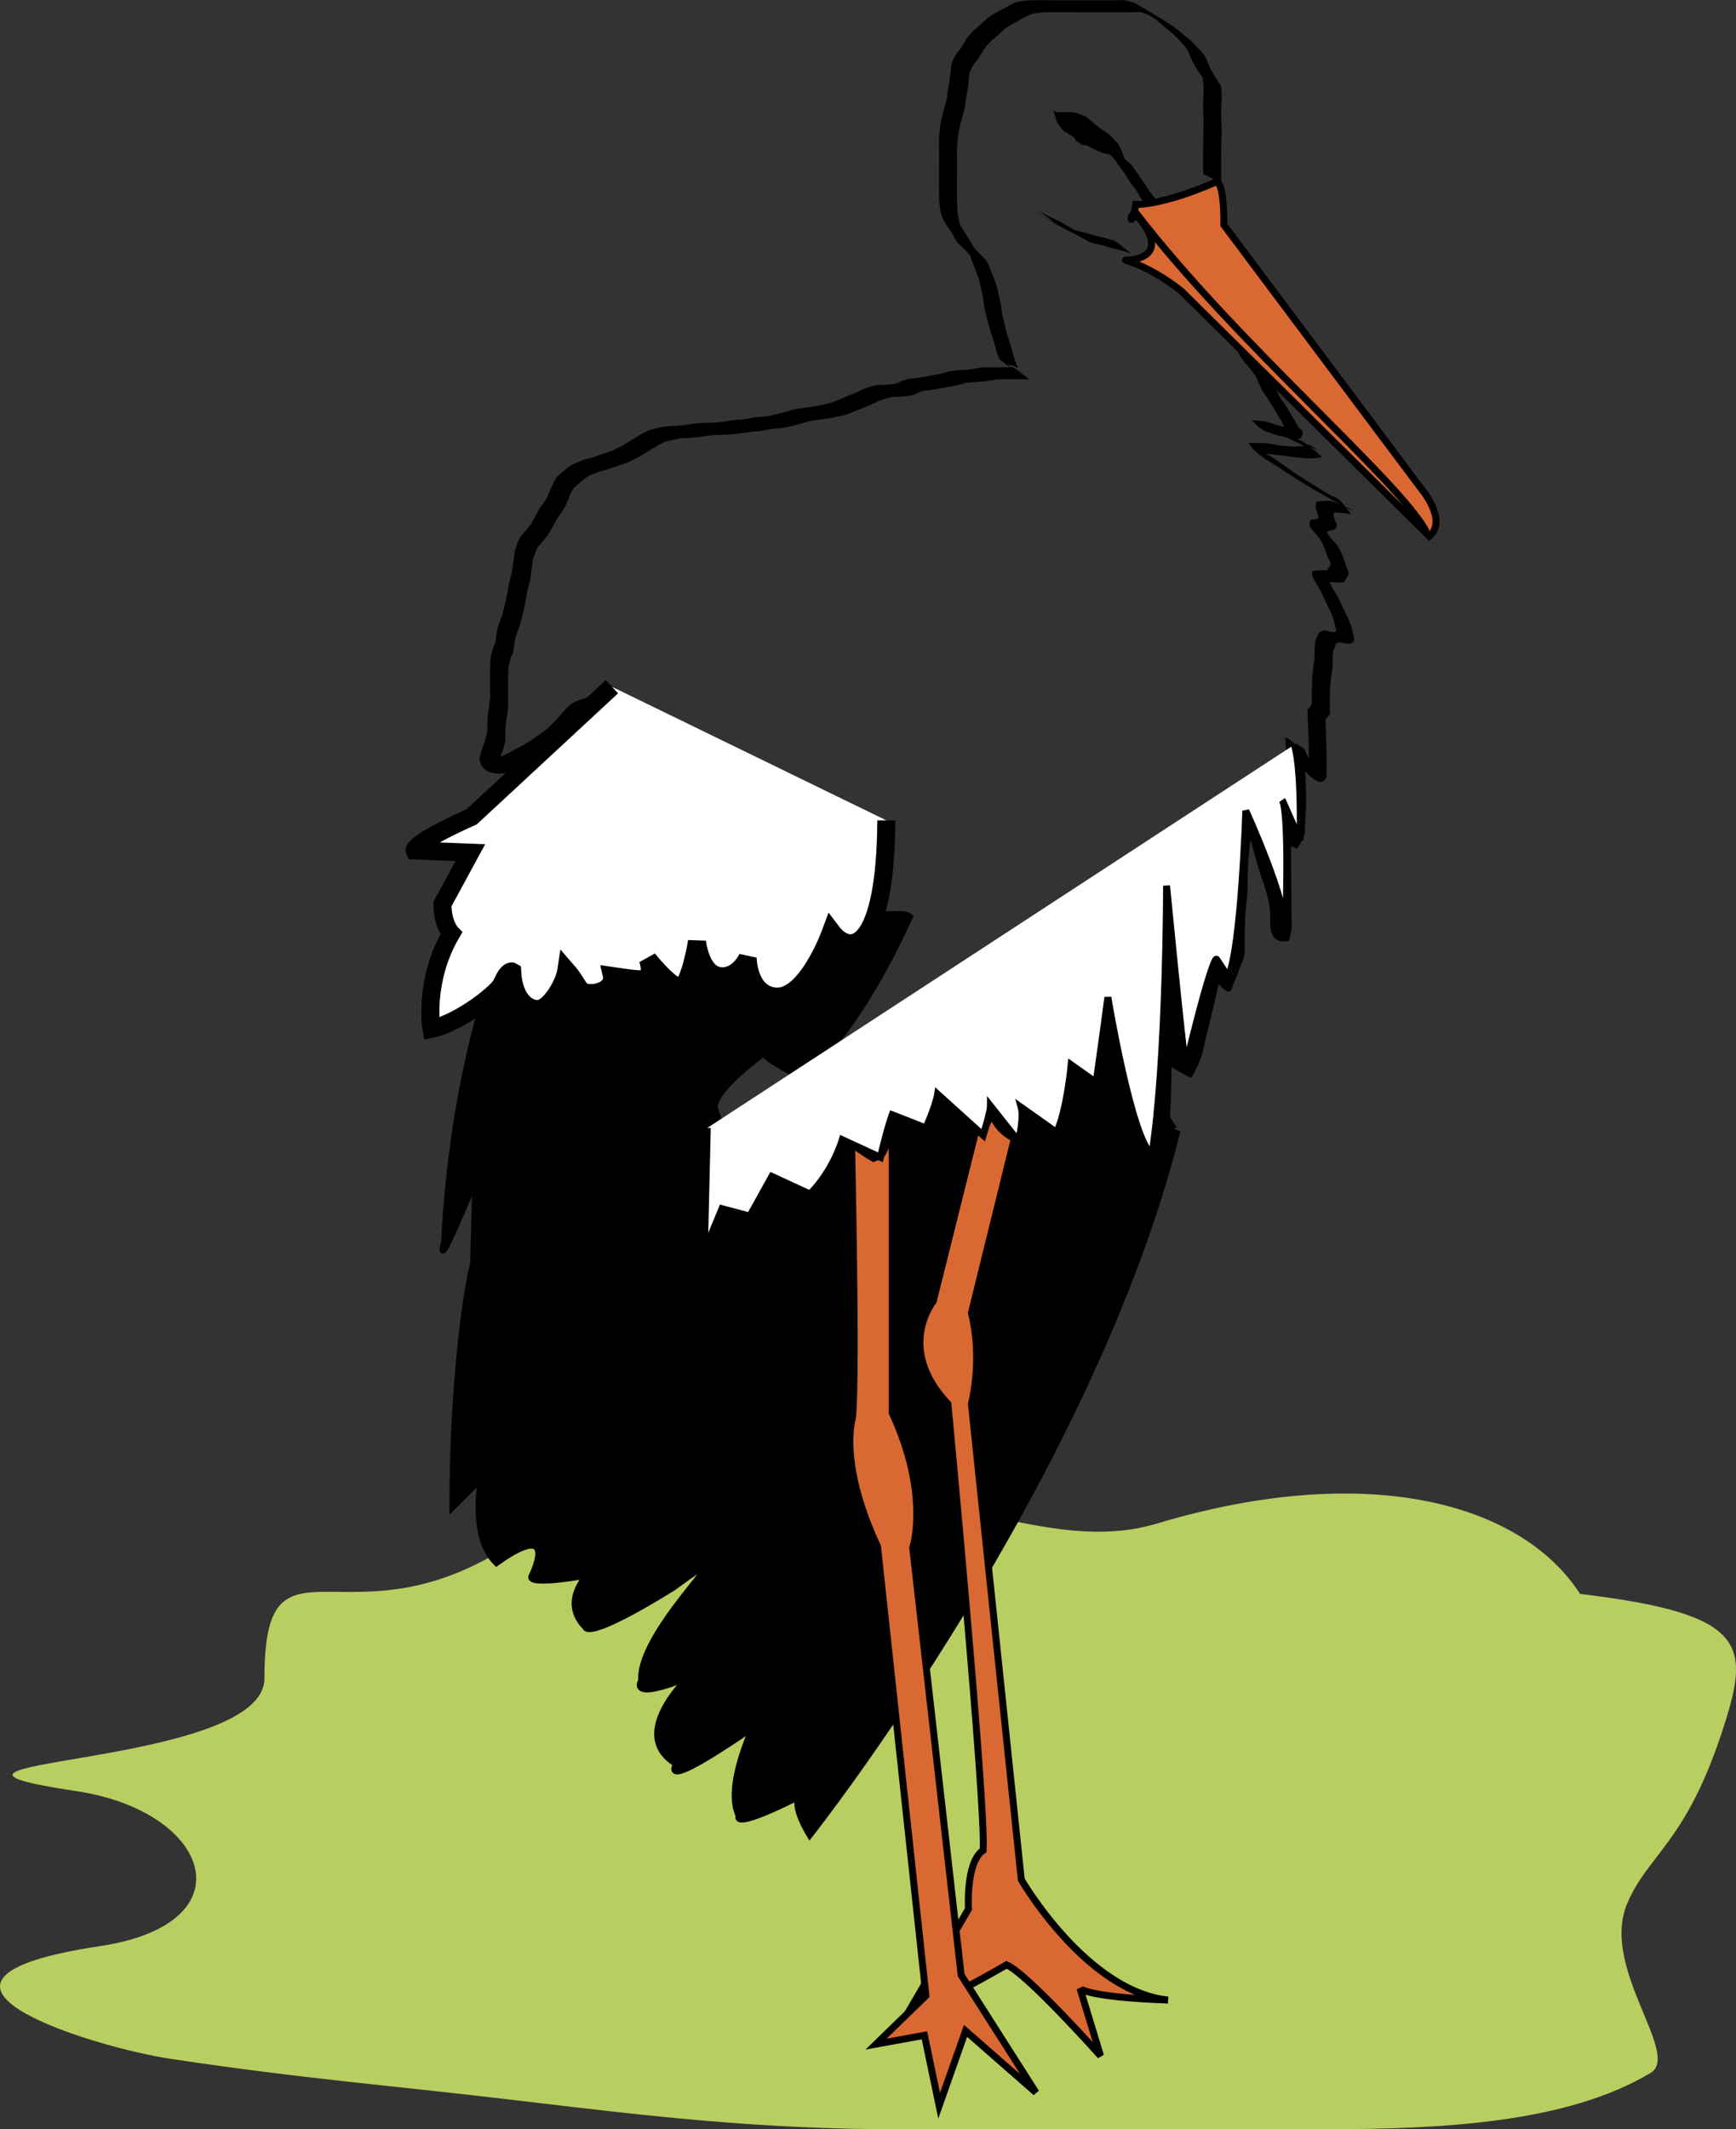 <?xml version="1.0" encoding="UTF-8" standalone="no"?>
<!-- Created with Inkscape (http://www.inkscape.org/) -->
<svg
   xmlns:dc="http://purl.org/dc/elements/1.1/"
   xmlns:cc="http://web.resource.org/cc/"
   xmlns:rdf="http://www.w3.org/1999/02/22-rdf-syntax-ns#"
   xmlns:svg="http://www.w3.org/2000/svg"
   xmlns="http://www.w3.org/2000/svg"
   xmlns:sodipodi="http://sodipodi.sourceforge.net/DTD/sodipodi-0.dtd"
   xmlns:inkscape="http://www.inkscape.org/namespaces/inkscape"
   id="svg2058"
   sodipodi:version="0.32"
   inkscape:version="0.44.1"
   width="250.52"
   height="307.077"
   version="1.0"
   sodipodi:docbase="/home/psychoslave/images"
   sodipodi:docname="stork.svg">
  <rect width="100%" height="100%" fill="#333333" stroke="none"/>
  <defs
     id="defs2061" />
  <sodipodi:namedview
     inkscape:window-height="938"
     inkscape:window-width="1268"
     inkscape:pageshadow="2"
     inkscape:pageopacity="0.0"
     guidetolerance="10.0"
     gridtolerance="10.0"
     objecttolerance="10.0"
     borderopacity="1.0"
     bordercolor="#666666"
     pagecolor="#ffffff"
     id="base"
     inkscape:zoom="0.59034266"
     inkscape:cx="-400.79119"
     inkscape:cy="424.47276"
     inkscape:window-x="0"
     inkscape:window-y="27"
     inkscape:current-layer="svg2058" />
  <path
     style="fill:#b9ce60;fill-opacity:1;fill-rule:evenodd;stroke:none;stroke-width:1px;stroke-linecap:butt;stroke-linejoin:miter;stroke-opacity:1"
     d="M 228.02,229.87 C 219.32,216.437 196.786,210.784 166.994,219.711 C 152.952,223.918 140.011,215.647 119.529,215.647 C 98.128,215.647 87.312,214.637 72.065,223.774 C 49.495,237.3 38.161,219.599 38.161,242.06 C 38.161,255.091 -20.287,253.621 11.039,258.314 C 30.472,261.226 36.054,277.424 14.429,280.664 C -18.495,285.597 13.725,295.289 24.6,296.918 C 44.517,299.902 56.754,300.772 75.455,303.013 C 94.246,305.266 110.055,307.077 129.7,307.077 C 150.042,307.077 170.384,307.077 190.726,307.077 C 208.199,307.077 226.139,306.172 238.19,298.95 C 242.651,296.277 230.925,283.857 234.8,274.569 C 237.718,267.575 243.125,265.878 248.361,250.187 C 252.677,237.255 252.612,232.817 228.02,229.87 z "
     id="path7665" />
  <path
     style="fill:black;fill-opacity:1;fill-rule:evenodd;stroke:black;stroke-width:1px;stroke-linecap:butt;stroke-linejoin:miter;stroke-opacity:1"
     d="M 169.861,163.052 C 157.284,213.359 116.859,264.565 116.859,264.565 C 112.966,257.977 116.859,258.276 116.859,258.276 C 105.18,264.265 106.677,261.87 106.677,261.87 C 104.581,257.678 108.773,248.994 108.773,248.994 C 94.4,258.875 97.694,254.384 97.694,254.384 C 90.507,250.191 99.491,241.807 99.491,241.807 C 90.507,245.4 92.603,242.406 92.603,242.406 C 92.004,234.62 110.57,219.049 97.095,228.931 C 84.518,236.716 84.518,234.62 84.518,234.62 C 80.925,231.027 84.818,227.134 84.818,227.134 C 76.134,228.631 76.733,227.433 76.733,227.433 C 78.829,222.942 77.93,220.846 71.642,225.337 C 67.749,221.444 69.546,213.06 69.546,213.06 L 65.354,217.252 C 65.354,198.986 67.45,185.511 68.348,182.217 C 68.647,171.736 68.647,169.939 68.647,169.939 C 62.359,184.912 64.156,179.222 64.156,179.222 C 65.354,154.668 71.642,138.797 71.642,138.797 C 87.812,150.925 68.01,133.281 98.853,137.473 C 98.853,137.473 129.136,130.263 131.232,132.209 C 125.842,144.187 118.955,153.769 115.062,154.967 C 107.875,151.374 110.87,151.374 110.87,151.374 C 102.485,157.363 103.084,159.758 103.084,159.758 C 110.121,184.612 133.489,149.002 162.674,148.529 C 166.21,157.691 169.423,163.709 169.861,163.052 z "
     id="path3031"
     sodipodi:nodetypes="cccccccccccccccccccccccccc" />
  <path
     style="fill:#da6833;fill-opacity:1;fill-rule:evenodd;stroke:black;stroke-width:1px;stroke-linecap:butt;stroke-linejoin:miter;stroke-opacity:1"
     d="M 147.382,160.128 L 140.183,189.349 C 141.877,196.124 140.183,202.477 140.183,202.477 L 147.382,271.081 C 147.382,271.081 156.699,287.173 168.556,288.444 C 156.699,288.02 155.852,286.75 155.852,286.75 L 158.816,296.49 C 158.816,296.49 148.229,284.632 145.265,283.362 C 133.407,290.138 130.866,290.561 130.866,290.561 L 139.759,275.316 C 139.759,275.316 139.336,268.54 141.877,266.846 C 142.3,260.494 136.795,202.477 136.795,202.477 C 129.172,194.431 134.678,187.655 134.678,187.655 L 141.877,158.858 L 147.382,160.128 z "
     id="path7663" />
  <path
     style="fill:#da6833;fill-opacity:1;fill-rule:evenodd;stroke:black;stroke-width:1px;stroke-linecap:butt;stroke-linejoin:miter;stroke-opacity:1"
     d="M 128.749,160.975 C 128.749,163.093 128.749,203.747 128.749,203.747 C 134.254,215.605 131.713,223.227 131.713,223.227 L 138.701,284.844 L 149.5,301.783 L 139.336,292.89 L 135.525,303.689 L 133.407,293.526 L 126.42,294.796 L 133.619,287.809 L 126.631,223.016 C 123.032,215.393 121.973,208.617 123.032,204.382 C 123.667,197.818 122.82,161.822 122.82,161.822 L 128.749,160.975 z "
     id="path7661" />
  <path
     style="fill:black;fill-opacity:1;stroke:none;stroke-width:0.535;stroke-miterlimit:4;stroke-dasharray:none;stroke-opacity:1"
     id="path2069"
     d="M 146.155,52.966 C 145.525,52.977 144.895,52.974 144.265,52.976 C 143.394,52.976 142.523,52.976 141.652,52.976 C 140.92,53.149 140.174,53.224 139.432,53.334 C 138.599,53.328 137.788,53.443 136.966,53.542 C 136.09,53.906 135.166,54.016 134.24,54.16 C 133.333,54.393 132.407,54.496 131.48,54.61 C 130.744,54.608 130.109,54.975 129.458,55.276 C 128.633,55.502 127.771,55.481 126.924,55.516 C 126.041,55.512 125.279,55.902 124.479,56.166 C 123.9,56.477 123.284,56.711 122.676,56.96 C 121.933,57.297 121.18,57.601 120.423,57.903 C 119.536,58.25 118.586,58.395 117.656,58.582 C 116.637,58.733 115.62,58.875 114.603,59.028 C 113.677,59.34 112.728,59.57 111.78,59.805 C 110.884,60.059 109.958,60.093 109.038,60.159 C 108.311,60.36 107.563,60.427 106.822,60.538 C 106.027,60.498 105.273,60.695 104.497,60.814 C 103.41,60.975 102.309,60.979 101.213,61.015 C 100.281,61.04 99.356,61.219 98.431,61.346 C 97.598,61.391 96.762,61.46 95.934,61.512 C 95.156,61.613 94.414,61.855 93.66,62.034 C 92.659,62.503 91.724,63.102 90.783,63.675 C 89.966,64.253 89.067,64.66 88.167,65.078 C 87.197,65.38 86.243,65.72 85.286,66.057 C 84.328,66.205 83.479,66.606 82.61,66.988 C 81.755,67.5 81.051,68.186 80.326,68.845 C 79.833,69.544 79.55,70.35 79.215,71.129 C 78.924,71.929 78.413,72.568 77.917,73.24 C 77.547,73.925 77.151,74.604 76.791,75.293 C 76.375,75.972 75.817,76.54 75.311,77.147 C 74.776,77.783 74.61,78.592 74.325,79.343 C 74.205,80.139 74.095,80.94 73.995,81.737 C 73.906,82.445 73.696,83.118 73.531,83.808 C 73.403,84.579 73.238,85.342 73.093,86.111 C 72.94,86.941 72.714,87.757 72.509,88.574 C 72.29,89.235 72.049,89.89 71.796,90.539 C 71.669,91.274 71.56,92.016 71.459,92.754 C 71.099,93.349 71.012,94.024 70.829,94.675 C 70.712,95.489 70.734,96.312 70.715,97.131 C 70.713,97.98 70.716,98.828 70.718,99.676 C 70.811,100.531 70.629,101.357 70.539,102.198 C 70.379,103.042 70.357,103.901 70.312,104.756 C 70.428,105.558 70.132,106.252 69.94,106.999 C 69.607,107.777 69.402,108.586 69.188,109.399 C 69.379,111.561 71.705,111.792 73.363,111.432 C 74.229,110.956 75.122,110.536 76.006,110.095 C 76.641,109.779 77.26,109.427 77.877,109.076 C 78.731,108.654 79.477,108.065 80.247,107.516 C 81.181,106.965 81.906,106.179 82.662,105.42 C 83.282,104.713 83.92,104.024 84.556,103.331 C 85.171,102.801 85.971,102.633 86.715,102.366 C 87.496,102.128 88.167,101.668 88.868,101.279 C 89.358,100.916 89.896,100.629 90.416,100.316 L 87.969,98.709 C 87.443,99.036 86.902,99.341 86.402,99.71 C 85.718,100.07 85.059,100.5 84.303,100.718 C 83.524,101.019 82.689,101.206 82.065,101.803 C 81.434,102.501 80.805,103.202 80.177,103.904 C 79.427,104.648 78.705,105.414 77.789,105.964 C 77.018,106.498 76.268,107.064 75.422,107.482 C 74.807,107.828 74.191,108.174 73.56,108.491 C 72.691,108.929 71.823,109.369 70.949,109.798 C 71.182,110.153 71.411,111.009 71.765,110.775 C 71.99,109.983 72.146,109.173 72.498,108.418 C 72.707,107.643 73.032,106.926 72.911,106.09 C 72.959,105.247 72.959,104.399 73.119,103.566 C 73.253,102.713 73.393,101.872 73.32,101.002 C 73.319,100.154 73.316,99.307 73.317,98.459 C 73.333,97.654 73.311,96.846 73.415,96.045 C 73.589,95.397 73.672,94.73 74.037,94.141 C 74.14,93.409 74.268,92.677 74.367,91.942 C 74.617,91.294 74.855,90.639 75.074,89.979 C 75.281,89.153 75.511,88.328 75.669,87.49 C 75.816,86.728 75.991,85.975 76.104,85.206 C 76.273,84.512 76.49,83.835 76.574,83.121 C 76.675,82.327 76.802,81.533 76.894,80.734 C 77.161,80.026 77.305,79.258 77.814,78.659 C 78.326,78.043 78.886,77.464 79.309,76.777 C 79.668,76.094 80.07,75.426 80.425,74.738 C 80.932,74.044 81.459,73.381 81.766,72.562 C 82.085,71.808 82.352,71.028 82.825,70.352 C 83.532,69.724 84.217,69.059 85.054,68.585 C 85.916,68.228 86.769,67.871 87.696,67.69 C 88.659,67.353 89.624,67.024 90.59,66.696 C 91.491,66.26 92.394,65.84 93.219,65.261 C 94.149,64.697 95.066,64.09 96.074,63.671 C 96.822,63.509 97.564,63.307 98.326,63.196 C 99.154,63.152 99.987,63.115 100.814,63.034 C 101.729,62.901 102.645,62.725 103.572,62.72 C 104.681,62.675 105.794,62.664 106.892,62.488 C 107.663,62.385 108.42,62.216 109.205,62.232 C 109.94,62.111 110.678,62.012 111.409,61.863 C 112.34,61.78 113.276,61.726 114.179,61.456 C 115.123,61.222 116.064,60.981 116.994,60.698 C 118.013,60.553 119.036,60.422 120.05,60.243 C 120.995,60.053 121.958,59.905 122.849,59.526 C 123.604,59.221 124.358,58.916 125.106,58.596 C 125.72,58.337 126.344,58.093 126.928,57.771 C 127.702,57.543 128.449,57.201 129.289,57.224 C 130.161,57.177 131.051,57.194 131.889,56.911 C 132.534,56.626 133.126,56.277 133.859,56.303 C 134.783,56.174 135.705,56.045 136.618,55.844 C 137.544,55.681 138.466,55.537 139.358,55.218 C 140.176,55.152 140.992,55.047 141.816,55.028 C 142.548,54.911 143.282,54.801 144.014,54.693 C 144.885,54.692 145.757,54.692 146.628,54.693 C 147.267,54.695 147.907,54.691 148.546,54.703 L 146.155,52.966 z " />
  <path
     style="fill:black;fill-opacity:1;stroke:none;stroke-width:0.535;stroke-miterlimit:4;stroke-dasharray:none;stroke-opacity:1"
     id="path2093"
     d="M 145.308,52.542 C 152.062,56.064 142.112,51.233 146.97,53.031 C 146.503,52.344 146.337,51.529 146.118,50.741 C 145.906,49.986 145.663,49.238 145.421,48.491 C 145.178,47.737 145.013,46.959 144.835,46.187 C 144.607,45.473 144.556,44.724 144.455,43.987 C 144.311,43.291 144.142,42.601 143.99,41.908 C 143.856,41.241 143.596,40.615 143.371,39.978 C 143.102,39.385 142.882,38.77 142.656,38.158 C 142.34,37.448 141.735,36.964 141.221,36.41 C 140.57,35.935 140.293,35.214 139.893,34.557 C 139.481,33.963 139.12,33.336 138.73,32.73 C 138.312,32.018 138.299,31.21 138.161,30.426 C 138.094,29.482 138.109,28.535 138.106,27.589 C 138.11,26.703 138.112,25.817 138.114,24.931 C 138.115,24.083 138.115,23.235 138.115,22.387 C 138.044,21.541 138.17,20.706 138.225,19.869 C 138.29,19.07 138.517,18.31 138.688,17.533 C 138.898,16.865 139.061,16.181 139.248,15.507 C 139.274,14.755 139.448,14.032 139.568,13.295 C 139.716,12.544 139.765,11.777 139.839,11.017 C 139.873,10.309 140.27,9.776 140.571,9.183 C 141.088,8.706 141.379,8.097 141.751,7.52 C 142.031,6.895 142.547,6.44 142.989,5.936 C 143.587,5.464 144.144,4.941 144.707,4.428 C 145.107,3.95 145.693,3.754 146.193,3.425 C 146.922,2.995 147.671,2.609 148.42,2.216 C 149.117,1.839 149.895,1.865 150.654,1.771 C 151.489,1.738 152.326,1.751 153.161,1.751 C 154.072,1.755 154.983,1.755 155.894,1.755 C 156.814,1.756 157.735,1.756 158.655,1.757 C 159.508,1.757 160.361,1.757 161.214,1.757 C 162.06,1.757 162.906,1.757 163.752,1.757 C 164.606,1.592 165.246,1.98 165.996,2.239 C 160.352,-0.96 171.096,5.15 165.441,1.988 C 173.241,6.782 164.335,1.022 167.473,3.365 C 168.003,3.879 168.588,4.329 169.165,4.789 C 169.757,5.296 170.268,5.894 170.792,6.471 C 171.412,7.038 171.624,7.823 171.948,8.564 C 172.265,9.303 172.732,9.962 173.152,10.644 C 173.677,11.102 173.549,11.703 173.706,12.269 C 173.675,13.031 173.661,13.794 173.641,14.556 C 173.598,15.392 173.648,16.228 173.666,17.061 C 173.716,17.677 173.672,18.295 173.654,18.912 C 173.631,19.717 173.633,20.523 173.627,21.329 C 173.625,22.177 173.626,23.025 173.626,23.872 C 173.59,24.287 173.652,24.699 173.666,25.111 L 176.29,26.403 C 176.27,26.005 176.173,25.604 176.228,25.198 C 176.228,24.351 176.227,23.503 176.23,22.656 C 176.236,21.853 176.233,21.051 176.258,20.248 C 176.281,19.618 176.327,18.985 176.29,18.354 C 176.261,17.538 176.185,16.711 176.242,15.887 C 176.263,15.126 176.273,14.364 176.316,13.603 C 176.191,12.977 176.406,12.337 175.822,11.839 C 175.407,11.163 174.967,10.5 174.604,9.792 C 174.292,9.025 174.066,8.212 173.489,7.591 C 172.964,7.008 172.422,6.44 171.883,5.873 C 171.298,5.422 170.703,4.979 170.182,4.456 C 168.153,2.835 164.306,0.918 168.172,3.044 C 159.855,-1.855 172.845,5.754 163.715,0.411 C 162.942,0.218 162.229,-0.116 161.389,0.04 C 160.543,0.04 159.697,0.04 158.85,0.04 C 157.998,0.041 157.146,0.041 156.293,0.041 C 155.374,0.041 154.455,0.042 153.536,0.042 C 152.624,0.039 151.711,0.037 150.799,0.033 C 149.958,0.036 149.118,0.02 148.278,0.068 C 147.492,0.193 146.684,0.189 145.974,0.615 C 145.23,1.012 144.487,1.406 143.749,1.814 C 143.217,2.149 142.644,2.404 142.215,2.888 C 141.65,3.403 141.093,3.929 140.496,4.407 C 140.038,4.931 139.504,5.408 139.213,6.056 C 138.848,6.622 138.559,7.217 138.054,7.688 C 137.729,8.322 137.298,8.889 137.255,9.644 C 137.18,10.398 137.119,11.161 136.989,11.911 C 136.864,12.651 136.676,13.374 136.665,14.132 C 136.483,14.8 136.328,15.478 136.115,16.139 C 135.94,16.925 135.708,17.692 135.644,18.501 C 135.557,19.353 135.446,20.197 135.513,21.061 C 135.512,21.909 135.513,22.757 135.512,23.604 C 135.511,24.491 135.51,25.378 135.508,26.265 C 135.51,27.217 135.498,28.171 135.547,29.122 C 135.668,29.936 135.669,30.773 136.064,31.524 C 136.436,32.152 136.733,32.801 137.234,33.345 C 137.612,34.039 137.873,34.788 138.511,35.306 C 139.03,35.824 139.602,36.287 140.003,36.916 C 140.228,37.536 140.45,38.154 140.704,38.763 C 140.949,39.381 141.229,39.991 141.342,40.656 C 141.499,41.34 141.687,42.017 141.821,42.71 C 141.922,43.451 141.993,44.208 142.191,44.934 C 142.373,45.707 142.563,46.48 142.775,47.247 C 143.014,47.993 143.258,48.739 143.481,49.488 C 143.698,50.295 143.867,51.131 144.287,51.861 C 150.275,56.312 142.174,51.001 147.699,54.279 L 145.308,52.542 z " />
  <path
     style="fill:black;fill-opacity:1;stroke:none;stroke-width:0.535;stroke-miterlimit:4;stroke-dasharray:none;stroke-opacity:1"
     id="path2103"
     d="M 152.46,32.259 C 143.223,27.086 157.702,35.32 150.952,31.449 C 152.423,32.421 153.969,33.194 155.547,33.942 C 154.808,33.523 154.073,33.099 153.332,32.687 C 152.009,31.951 155.954,34.197 157.273,34.937 C 158.009,35.162 158.766,35.301 159.511,35.485 C 160.198,35.756 160.924,35.897 161.635,36.069 C 162.192,36.196 162.716,36.408 163.258,36.575 L 160.947,34.767 C 160.403,34.606 159.862,34.429 159.313,34.279 C 158.598,34.102 157.878,33.952 157.177,33.721 C 156.441,33.533 155.686,33.392 154.976,33.111 C 155.718,33.546 156.46,33.979 157.201,34.415 C 158.512,35.187 151.935,31.361 153.258,32.114 C 152.166,31.58 149.119,30.023 153.69,32.508 C 151.68,31.341 151.141,31.043 150.066,30.52 L 152.46,32.259 z " />
  <path
     style="fill:black;fill-opacity:1;stroke:none;stroke-width:0.535;stroke-miterlimit:4;stroke-dasharray:none;stroke-opacity:1"
     id="path2105"
     d="M 152.011,15.947 C 152.181,16.334 152.269,16.774 152.399,17.192 C 152.548,17.899 153.082,18.352 153.504,18.885 C 161.128,23.52 150.235,17.217 157.676,21.399 C 158.248,21.788 158.927,21.946 159.575,22.164 C 160.34,22.237 160.963,22.616 161.637,22.924 C 157.416,20.124 159.693,21.887 160.596,22.677 C 161.062,23.291 161.503,23.924 161.958,24.546 C 162.399,25.164 162.804,25.807 163.208,26.45 C 163.662,26.941 163.994,27.521 164.357,28.076 C 164.514,28.363 164.687,28.64 164.852,28.923 L 167.534,30.108 C 167.366,29.833 167.213,29.551 167.031,29.285 C 166.686,28.71 166.392,28.09 165.894,27.619 C 165.491,26.977 165.073,26.342 164.637,25.722 C 164.179,25.094 163.73,24.455 163.302,23.805 C 162.087,22.652 161.068,21.807 159.351,21.085 C 158.665,20.818 158.005,20.486 157.263,20.367 C 156.622,20.127 155.96,19.948 155.377,19.575 C 159.601,22.079 152.672,18.128 156.224,19.982 C 155.789,19.509 155.225,19.116 155.055,18.444 C 154.932,18.096 154.943,17.446 154.648,17.29 L 152.011,15.947 z " />
  <path
     style="fill:black;fill-opacity:1;stroke:none;stroke-width:0.535;stroke-miterlimit:4;stroke-dasharray:none;stroke-opacity:1"
     id="path2107"
     d="M 154.929,18.728 C 155.518,18.716 156.108,18.718 156.698,18.715 C 157.63,18.553 158.428,19.164 159.245,19.507 C 151.073,13.77 166.308,24.31 158.241,18.885 C 158.71,19.552 158.99,20.387 159.347,21.14 L 162.317,22.957 C 161.979,22.162 161.765,21.263 161.251,20.593 C 151.345,11.869 165.302,24.085 156.699,16.799 C 155.834,16.52 154.981,16.047 154.052,16.185 C 153.453,16.182 152.854,16.184 152.256,16.172 L 154.929,18.728 z " />
  <path
     style="fill:black;fill-opacity:1;stroke:none;stroke-width:0.535;stroke-miterlimit:4;stroke-dasharray:none;stroke-opacity:1"
     id="path2119"
     d="M 178.691,50.672 C 178.782,51.326 179.285,51.772 179.632,52.295 C 180.254,52.89 180.725,53.607 181.234,54.29 C 181.506,55.005 181.864,55.678 182.186,56.368 C 182.726,57.115 183.213,57.894 183.702,58.672 C 184.068,59.32 184.442,59.962 184.825,60.6 C 185.055,60.868 185.15,61.227 185.313,61.541 C 184.583,61.477 183.885,61.181 183.196,60.938 C 182.403,60.691 181.574,60.678 180.756,60.6 C 181.607,61.981 183.004,62.392 184.566,62.838 C 185.534,62.958 186.358,63.405 187.212,63.825 C 186.443,63.346 188.818,64.665 189.607,65.111 C 183.645,61.638 195.093,68.29 188.293,64.313 C 186.899,64.509 185.531,64.34 184.146,64.176 C 182.872,63.828 181.406,63.882 180.208,63.851 C 180.893,65.336 182.993,66.404 184.443,67.339 C 187.663,69.579 191.095,71.466 194.52,73.359 C 196.786,74.162 193.085,72.646 192.63,72.423 C 191.754,72.059 190.789,72.303 190.029,72.319 C 189.634,73.109 190.049,73.697 190.254,74.445 C 190.381,75.05 189.465,74.831 189.15,74.984 C 188.609,75.912 189.449,76.453 190.093,77.233 C 190.91,78.214 191.269,79.393 191.683,80.569 C 192.425,81.5 191.619,81.859 191.504,82.286 C 190.79,82.155 190.018,82.322 189.395,82.337 C 189.155,83.109 189.685,83.633 190.036,84.288 C 190.653,85.285 191.123,86.356 191.61,87.42 C 192.268,88.544 192.59,89.765 192.849,90.994 C 192.446,91.368 191.747,91.024 191.22,90.907 C 190.127,90.995 190.231,91.606 189.82,92.427 C 189.681,93.278 189.708,94.141 189.701,94.999 C 189.537,95.851 189.464,96.708 189.378,97.57 C 189.318,98.781 189.311,99.993 189.296,101.205 C 189.382,101.798 188.907,101.968 188.671,102.431 C 188.701,103.663 188.782,104.895 188.83,106.128 C 188.904,107.663 188.863,109.2 188.83,110.732 C 188.64,111.145 189.553,111.318 189.987,111.453 C 189.389,110.497 188.909,109.478 188.413,108.468 C 188.096,107.418 186.521,107.272 185.448,107.042 C 185.749,108.652 185.797,110.29 185.871,111.921 C 185.992,113.993 185.896,116.056 185.742,118.121 C 185.858,119.279 185.212,120.021 184.736,120.751 C 188.4,123.394 186.586,120.093 186.429,117.498 C 186.74,113.886 185.558,113.725 183.74,113.377 C 183.862,117.272 183.848,121.17 183.838,125.067 C 183.824,127.174 183.813,129.28 183.8,131.386 C 183.956,132.397 183.637,133.311 183.435,134.265 C 185.076,135.877 185.814,136.486 185.872,133.967 C 185.972,132.08 185.493,130.355 184.936,128.581 C 184.244,126.685 183.72,124.734 183.18,122.791 C 182.881,121.298 182.426,119.845 182.046,118.372 C 181.86,116.175 180.099,116.177 178.598,115.617 C 178.268,116.911 178.119,118.24 177.951,119.561 C 177.69,121.119 177.583,122.693 177.495,124.267 C 177.47,125.508 177.432,126.75 177.392,127.989 C 177.188,129.311 177.136,130.645 177.075,131.979 C 177.033,133.3 177.026,134.623 177.014,135.945 C 177.015,136.785 176.614,137.496 176.318,138.251 C 176.044,139.09 175.704,139.9 175.353,140.709 C 174.98,141.48 176.685,141.888 177.517,142.096 C 177.433,140.818 177.125,139.576 176.855,138.331 C 174.843,136.018 174.123,135.347 173.77,138.497 C 173.178,142.083 172.25,145.603 171.359,149.123 C 171.051,150.854 170.396,152.507 169.43,153.833 C 173.489,156.773 171.523,151.268 171.484,148.347 C 171.458,144.636 171.494,140.925 171.533,137.214 C 171.536,136.094 171.564,134.969 171.587,133.853 C 167.186,131.765 169.027,137.908 169.049,141.059 C 169.075,145.291 169.124,149.522 168.877,153.746 C 172.714,156.683 170.504,149.032 170.285,146.071 C 169.903,140.459 169.515,134.835 169.533,129.207 C 170.058,125.508 169.231,125.981 167.23,125.901 C 167.423,131.707 167.076,137.518 166.914,143.322 C 166.585,150.134 167.085,157.001 165.991,163.753 C 164.771,167.264 166.705,166.53 164.889,162.549 C 163.238,158.657 161.892,154.636 161.058,150.489 C 160.662,148.437 160.516,146.369 160.633,144.289 C 161.22,142.779 158.333,141.206 158.695,143.728 C 158.992,145.172 158.678,146.381 158.23,147.682 C 158.587,147.946 160.058,149.967 159.456,146.724 C 159.682,144.256 156.659,142.519 156.708,146.036 C 156.744,148.53 156.771,151.02 156.537,153.5 C 156.215,155.156 155.695,154.304 154.863,154.57 C 158.293,156.951 156.554,155.12 156.04,153.463 C 152.337,150.803 153.023,153.511 152.7,156.39 C 152.623,158.144 152.085,159.731 151.339,161.289 C 149.807,162.035 149.402,161.269 152.017,162.497 C 150.665,160.178 148.889,159.39 146.542,158.159 C 145.669,159.068 145.749,160.278 145.68,161.483 C 146.052,162.823 144.873,162.954 144.655,163.193 C 148.721,166.341 145.211,162.037 144.474,160.416 C 144.44,159.032 142.348,158.423 140.989,158.158 C 141.064,159.571 140.445,160.655 139.827,161.828 C 139.801,162.187 134.592,160.375 141.239,162.819 C 141.851,163.044 140.328,161.885 139.873,161.418 C 138.165,158.897 136.668,157.791 133.942,156.432 C 133.31,157.373 133.091,158.528 132.659,159.581 C 132.438,160.831 131.718,160.966 130.946,161.463 C 131.655,161.748 132.303,162.237 131.05,161.11 C 128.106,159.248 127.99,158.649 126.652,160.842 C 126.496,162.27 125.978,163.517 125.423,164.808 C 125.094,165.773 124.307,165.569 123.742,165.808 C 129.608,169.03 121.159,163.544 120.83,163.358 C 119.646,163.868 119.36,165.198 118.841,166.329 C 118.099,167.905 116.87,168.969 115.499,169.963 C 114.268,170.764 113.411,170.429 112.171,170.056 C 111.37,169.382 110.448,169.452 109.551,169.302 C 108.757,169.989 108.356,171.058 107.857,171.98 C 107.215,173.265 106.151,174.192 105.142,175.158 C 105.008,175.564 106.557,175.37 106.413,174.966 C 105.204,173.315 103.734,172.339 103.255,174.468 C 102.964,175.956 102.318,177.326 101.701,178.696 C 101.669,179.758 100.13,180.504 99.951,180.671 C 103.458,183.138 102.102,180.224 102.168,177.624 C 102.452,175.058 102.667,172.488 102.835,169.913 C 102.875,168.28 102.962,166.66 103.149,165.038 C 103.281,164.13 103.308,163.214 103.361,162.3 L 100.766,160.966 C 100.72,161.875 100.699,162.786 100.575,163.689 C 100.399,165.323 100.307,166.956 100.293,168.601 C 100.145,171.177 99.956,173.749 99.639,176.311 C 99.491,179.532 98.928,180.69 102.251,182.513 C 102.993,181.863 103.885,181.264 104.211,180.12 C 104.842,178.732 105.501,177.344 105.828,175.844 C 105.69,175.697 104.475,171.315 103.778,173.712 C 104.266,175.452 105.52,177.138 107.613,176.715 C 108.621,175.704 109.685,174.727 110.361,173.435 C 110.826,172.606 111.213,171.582 111.944,170.995 C 112.791,171.216 113.695,171.299 114.453,171.867 C 115.754,172.127 116.715,172.387 117.935,171.525 C 119.316,170.475 120.587,169.359 121.362,167.76 C 121.811,166.788 122.071,165.466 123.113,165.176 C 117.639,161.855 125.595,167.679 126.086,167.575 C 126.829,167.256 127.541,167.183 127.947,166.254 C 128.581,164.972 128.982,163.673 129.198,162.251 C 130.345,160.449 129.092,160.455 128.346,160.024 C 129.793,161.33 131.373,162.798 133.331,163.166 C 134.146,162.54 134.968,162.288 135.188,161.002 C 135.581,160.062 135.839,159.041 136.315,158.165 C 131.358,155.104 136.509,158.565 137.234,160.316 C 138.502,161.682 140.453,164.288 142.338,163.317 C 142.966,162.094 143.611,160.948 143.583,159.496 C 142.577,158.682 140.155,156.09 141.869,159.21 C 143.088,162.01 143.86,163.748 146.973,164.998 C 147.682,164.39 148.385,164.235 148.259,162.81 C 148.312,161.815 148.205,160.661 148.886,159.919 C 146.113,158.099 148.003,159.265 149.349,161.352 C 152.236,163.372 151.914,164.176 153.862,162.737 C 154.602,161.137 155.154,159.505 155.242,157.717 C 155.591,154.668 156.839,153.678 153.376,152.218 C 154.115,154.546 154.373,155.122 157.166,156.377 C 158.224,156.077 158.754,156.398 159.09,154.847 C 159.303,152.347 159.239,149.841 159.243,147.329 C 159.296,145.103 156.091,141.736 156.867,145.448 C 157.198,147.65 158.06,149.591 160.754,149.153 C 161.221,147.79 161.586,146.534 161.287,145.02 C 161.139,143.331 158.384,140.227 158.06,142.95 C 157.947,145.07 158.115,147.174 158.529,149.264 C 159.379,153.434 160.771,157.462 162.378,161.4 C 163.358,163.657 167.781,170.95 168.424,165.04 C 169.413,158.24 168.835,151.351 169.218,144.505 C 169.412,138.737 169.787,132.974 169.807,127.203 C 167.187,124.639 166.889,123.677 167.049,127.944 C 167.141,133.589 167.562,139.227 167.872,144.863 C 168.172,149.37 167.07,153.866 171.42,155.063 C 171.55,150.81 171.447,146.557 171.489,142.302 C 171.518,138.273 172.86,134.643 168.95,132.507 C 168.97,133.641 168.994,134.782 168.991,135.918 C 169.016,139.645 169.037,143.372 169.034,147.1 C 169.024,151.017 167.781,153.799 171.892,155.445 C 172.852,153.944 173.529,152.287 173.828,150.457 C 174.68,146.922 175.611,143.402 176.294,139.829 C 176.579,137.901 175.643,135.632 174.223,137.081 C 174.507,138.302 174.842,139.519 174.905,140.781 C 175.417,141.199 177.492,144.521 177.905,142.132 C 178.256,141.328 178.6,140.524 178.866,139.688 C 179.182,138.896 179.603,138.151 179.611,137.269 C 179.612,135.947 179.604,134.624 179.649,133.302 C 179.708,131.976 179.765,130.649 179.975,129.335 C 180.018,128.091 180.059,126.842 180.07,125.594 C 180.149,124.027 180.242,122.46 180.508,120.911 C 180.676,119.634 180.829,118.351 181.14,117.098 C 177.997,115.077 178.904,115.046 179.425,117.114 C 179.808,118.594 180.286,120.048 180.581,121.55 C 181.125,123.502 181.654,125.462 182.343,127.369 C 182.9,129.106 183.392,130.79 183.296,132.644 C 183.217,134.527 183.719,136.209 185.996,135.685 C 186.259,134.697 186.522,133.751 186.382,132.702 C 186.369,130.58 186.356,128.459 186.331,126.337 C 186.302,122.454 186.269,118.57 186.319,114.686 C 183.338,112.242 183.624,112.35 183.878,116.213 C 184.058,119.578 183.475,120.99 187.175,122.393 C 187.728,121.487 188.417,120.734 188.298,119.449 C 188.44,117.372 188.545,115.298 188.432,113.216 C 188.37,111.584 188.339,109.946 188.074,108.332 C 187.465,107.883 184.492,104.936 185.752,107.268 C 186.253,108.287 186.768,109.299 187.307,110.3 C 188.472,111.122 190.455,114.102 191.413,112.076 C 191.465,110.53 191.449,108.98 191.406,107.431 C 191.372,106.226 191.332,105.023 191.266,103.819 C 191.456,103.429 192.12,103.129 191.893,102.53 C 191.9,101.323 191.894,100.115 191.963,98.908 C 192.052,98.043 192.127,97.18 192.307,96.326 C 192.311,95.488 192.284,94.644 192.401,93.811 C 192.835,93.175 192.51,92.584 193.552,92.675 C 194.387,92.754 194.893,93.126 195.45,92.341 C 195.225,91.059 194.95,89.794 194.247,88.623 C 193.763,87.562 193.323,86.48 192.709,85.486 C 192.417,84.978 192.057,84.489 191.864,83.94 C 192.523,83.98 193.256,84.056 193.932,83.936 C 194.384,83.142 194.951,83.01 194.319,81.808 C 193.914,80.606 193.56,79.397 192.759,78.377 C 192.408,77.939 191.455,77.107 191.552,76.678 C 192.149,76.365 192.877,76.594 192.92,75.669 C 192.719,75.079 192.303,74.572 192.505,73.905 C 193.283,73.973 194.175,73.98 194.987,74.156 C 194.153,73.227 193.497,71.844 192.279,71.568 C 190.506,70.562 188.774,69.481 187.07,68.361 C 185.61,67.438 184.188,66.184 182.687,65.45 C 183.934,65.57 185.201,65.673 186.443,65.891 C 187.886,66.045 189.349,66.275 190.777,65.904 C 185.196,61.191 194.201,67.689 187.331,63.268 C 187.982,63.667 189.124,64.343 184.936,61.991 C 184.063,61.611 183.211,61.196 182.249,61.063 C 180.458,60.521 179.509,59.997 183.121,62.344 C 183.922,62.434 184.737,62.448 185.506,62.729 C 186.231,62.971 186.949,63.305 187.728,63.229 C 187.685,62.956 188.499,62.331 187.499,61.799 C 187.114,61.16 186.773,60.501 186.365,59.875 C 185.894,59.085 185.452,58.278 184.86,57.562 C 184.526,56.876 184.124,56.225 183.91,55.483 C 183.418,54.778 182.983,54.016 182.316,53.444 C 181.974,52.976 181.553,52.541 181.328,52.016 L 178.691,50.672 z " />
  <path
     style="fill:#da6833;fill-opacity:1;fill-rule:evenodd;stroke:black;stroke-width:1px;stroke-linecap:butt;stroke-linejoin:miter;stroke-opacity:1"
     d="M 162.435,37.53 C 166.669,38.801 170.481,41.977 170.481,41.977 L 206.265,77.338 C 209.018,75.008 204.995,70.35 204.995,70.35 L 176.621,32.448 C 176.621,25.249 175.351,26.308 175.351,26.308 C 167.516,29.696 163.917,29.484 163.917,29.484 C 163.07,34.778 162.435,28.002 165.399,32.872 C 168.363,37.742 162.011,37.53 162.435,37.53 z "
     id="path2124" />
  <path
     style="fill:none;fill-rule:evenodd;stroke:black;stroke-width:1px;stroke-linecap:butt;stroke-linejoin:miter;stroke-opacity:1"
     d="M 205.842,76.702 C 202.178,69.578 178.322,49.446 163.917,30.681"
     id="path3015"
     sodipodi:nodetypes="cc" />
  <path
     style="fill:none;fill-rule:evenodd;stroke:black;stroke-width:1px;stroke-linecap:butt;stroke-linejoin:miter;stroke-opacity:1"
     d="M 155.086,19.084 C 155.086,19.096 155.086,19.109 155.086,19.121 C 155.086,19.307 156.139,20.312 156.34,20.413 C 156.78,20.633 155.691,19.967 155.647,19.945 C 155.611,19.927 155.837,19.985 155.685,19.833 C 155.596,19.744 154.554,18.685 155.086,19.084 C 155.599,19.469 156.331,20.263 156.751,20.432 C 157.126,20.581 156.417,20.135 156.246,19.964 C 156.084,19.802 155.499,19.29 155.441,19.29 C 155.288,19.29 155.739,19.551 156.078,19.776 C 156.529,20.077 156.806,20.383 157.313,20.6 C 159.014,21.329 157.98,20.773 157.144,20.057 C 156.554,19.551 155.146,18.58 155.76,18.785 C 156.08,18.891 157.274,20.35 157.968,20.581 C 157.977,20.584 158.692,21.033 157.818,20.45 C 157.182,20.026 156.374,19.405 155.61,19.252 C 155.571,19.245 155.547,19.203 155.516,19.178 C 155.297,19.002 155.977,19.501 156.227,19.627 C 156.997,20.011 157.603,20.658 158.398,21.012 C 158.707,21.149 158.943,21.414 159.241,21.573 C 159.85,21.898 158.696,21.043 158.455,20.862 C 157.729,20.318 156.644,19.799 155.834,19.327 C 155.469,19.114 154.902,18.769 155.123,18.99 C 155.371,19.238 155.726,19.295 155.947,19.571 C 156.193,19.879 158.26,21.285 157.612,20.637 C 157.502,20.527 155.289,18.885 156.115,19.215 C 157.047,19.588 158.132,20.317 159.072,20.787 C 160.055,21.279 159.149,20.808 158.848,20.506 C 158.372,20.03 157.614,19.897 157.201,19.346 C 156.933,18.989 157.39,19.464 157.5,19.552 C 158.102,20.033 158.881,20.541 159.484,20.918 C 159.651,21.023 159.149,20.708 158.997,20.581 C 158.405,20.088 157.714,19.692 157.201,19.121 C 156.866,18.749 155.898,18.213 156.321,18.354 C 156.432,18.391 157.966,19.786 158.267,20.001 C 158.643,20.269 159.521,20.75 159.184,20.581 C 158.71,20.344 158.312,19.91 157.837,19.645 C 157.789,19.619 155.657,18.088 156.639,18.579 C 157.266,18.892 157.58,19.371 158.361,19.664 C 159.794,20.202 159.321,19.951 158.511,19.14 C 157.488,18.117 158.454,18.956 158.979,19.271 C 159.259,19.439 159.744,19.756 159.971,19.982 C 160.09,20.102 160.21,20.221 160.326,20.338 C 160.437,20.449 160.42,20.541 160.42,20.544 C 160.42,20.572 160.066,20.406 159.69,20.244 C 158.903,19.907 157.697,18.888 157.07,18.261 C 156.799,17.99 156.468,18.072 156.134,17.961 C 155.892,17.881 155.778,18.09 155.778,18.317 C 155.778,18.696 156.168,19.343 156.452,19.627 C 156.486,19.661 156.527,19.689 156.564,19.72 C 156.586,19.739 156.176,19.515 155.891,19.159 C 155.576,18.765 154.516,18.063 155.629,18.897 C 156.129,19.272 156.998,19.829 157.463,19.945 C 157.487,19.951 157.065,19.738 157.369,19.814 C 157.483,19.842 159.068,20.878 158.548,20.581"
     id="path6713" />
  <path
     style="fill:white;fill-rule:evenodd;stroke:black;stroke-width:2.6;stroke-linecap:butt;stroke-linejoin:miter;stroke-miterlimit:4;stroke-dasharray:none;stroke-opacity:1"
     d="M 88.306,99.041 L 68.085,117.78 C 59.404,121.697 59.827,122.65 59.827,122.65 L 67.873,122.968 L 63.85,130.379 C 63.85,133.343 65.121,134.614 65.121,134.614 C 61.097,141.495 62.262,148.377 62.262,148.377 C 66.391,147.53 72.426,142.766 72.532,141.601 C 73.378,139.801 73.908,140.119 73.908,140.119 C 74.12,144.142 76.131,145.624 77.719,145.518 C 79.307,145.412 81.425,142.025 81.742,139.907 C 83.966,142.448 83.224,143.401 85.871,143.189 C 88.73,142.66 88.306,140.754 88.306,140.754 C 92.647,141.389 92.859,141.389 93.494,140.754 C 94.129,140.119 93.494,138.319 93.494,138.319 C 93.494,138.319 96.776,142.448 98.152,142.342 C 99.529,142.236 100.587,135.778 100.587,135.778 C 100.587,135.778 101.011,140.331 103.763,140.754 C 106.516,141.178 107.892,138.107 107.892,138.107 C 107.892,138.107 107.892,143.295 111.81,143.718 C 115.727,144.142 118.903,137.155 119.962,134.296 C 122.82,138.107 127.796,136.837 127.902,118.31"
     id="path5875" />
  <path
     style="fill:white;fill-rule:evenodd;stroke:black;stroke-width:1px;stroke-linecap:butt;stroke-linejoin:miter;stroke-opacity:1"
     d="M 102.069,162.669 L 101.646,180.456 L 104.187,174.315 L 108.21,175.374 L 111.386,169.657 L 116.891,172.198 C 120.279,168.81 121.55,164.363 121.55,164.363 L 127.055,166.904 C 128.114,162.458 128.749,160.764 128.749,160.764 L 133.619,162.669 C 135.101,159.281 135.313,157.799 135.313,157.799 L 141.877,163.728 C 142.936,160.34 142.936,159.493 142.936,159.493 L 146.959,164.575 C 147.806,161.187 147.382,159.705 147.382,159.705 L 152.464,163.305 C 153.946,160.34 154.581,153.564 154.581,153.564 L 158.181,156.105 C 159.24,148.694 159.875,143.824 159.875,143.824 C 159.875,143.824 163.263,164.363 166.227,166.481 C 168.345,153.141 168.345,127.732 168.345,127.732 C 168.345,127.732 170.674,151.659 171.097,153.776 C 174.909,137.896 175.544,138.319 175.544,138.319 L 177.238,140.86 C 179.143,136.837 179.779,116.933 179.779,116.933 C 179.779,116.933 185.919,130.273 185.496,134.719 C 186.131,116.51 185.072,115.451 185.072,115.451 L 187.613,121.168 C 187.825,109.734 186.766,107.405 186.766,107.405"
     id="path6772" />
</svg>
